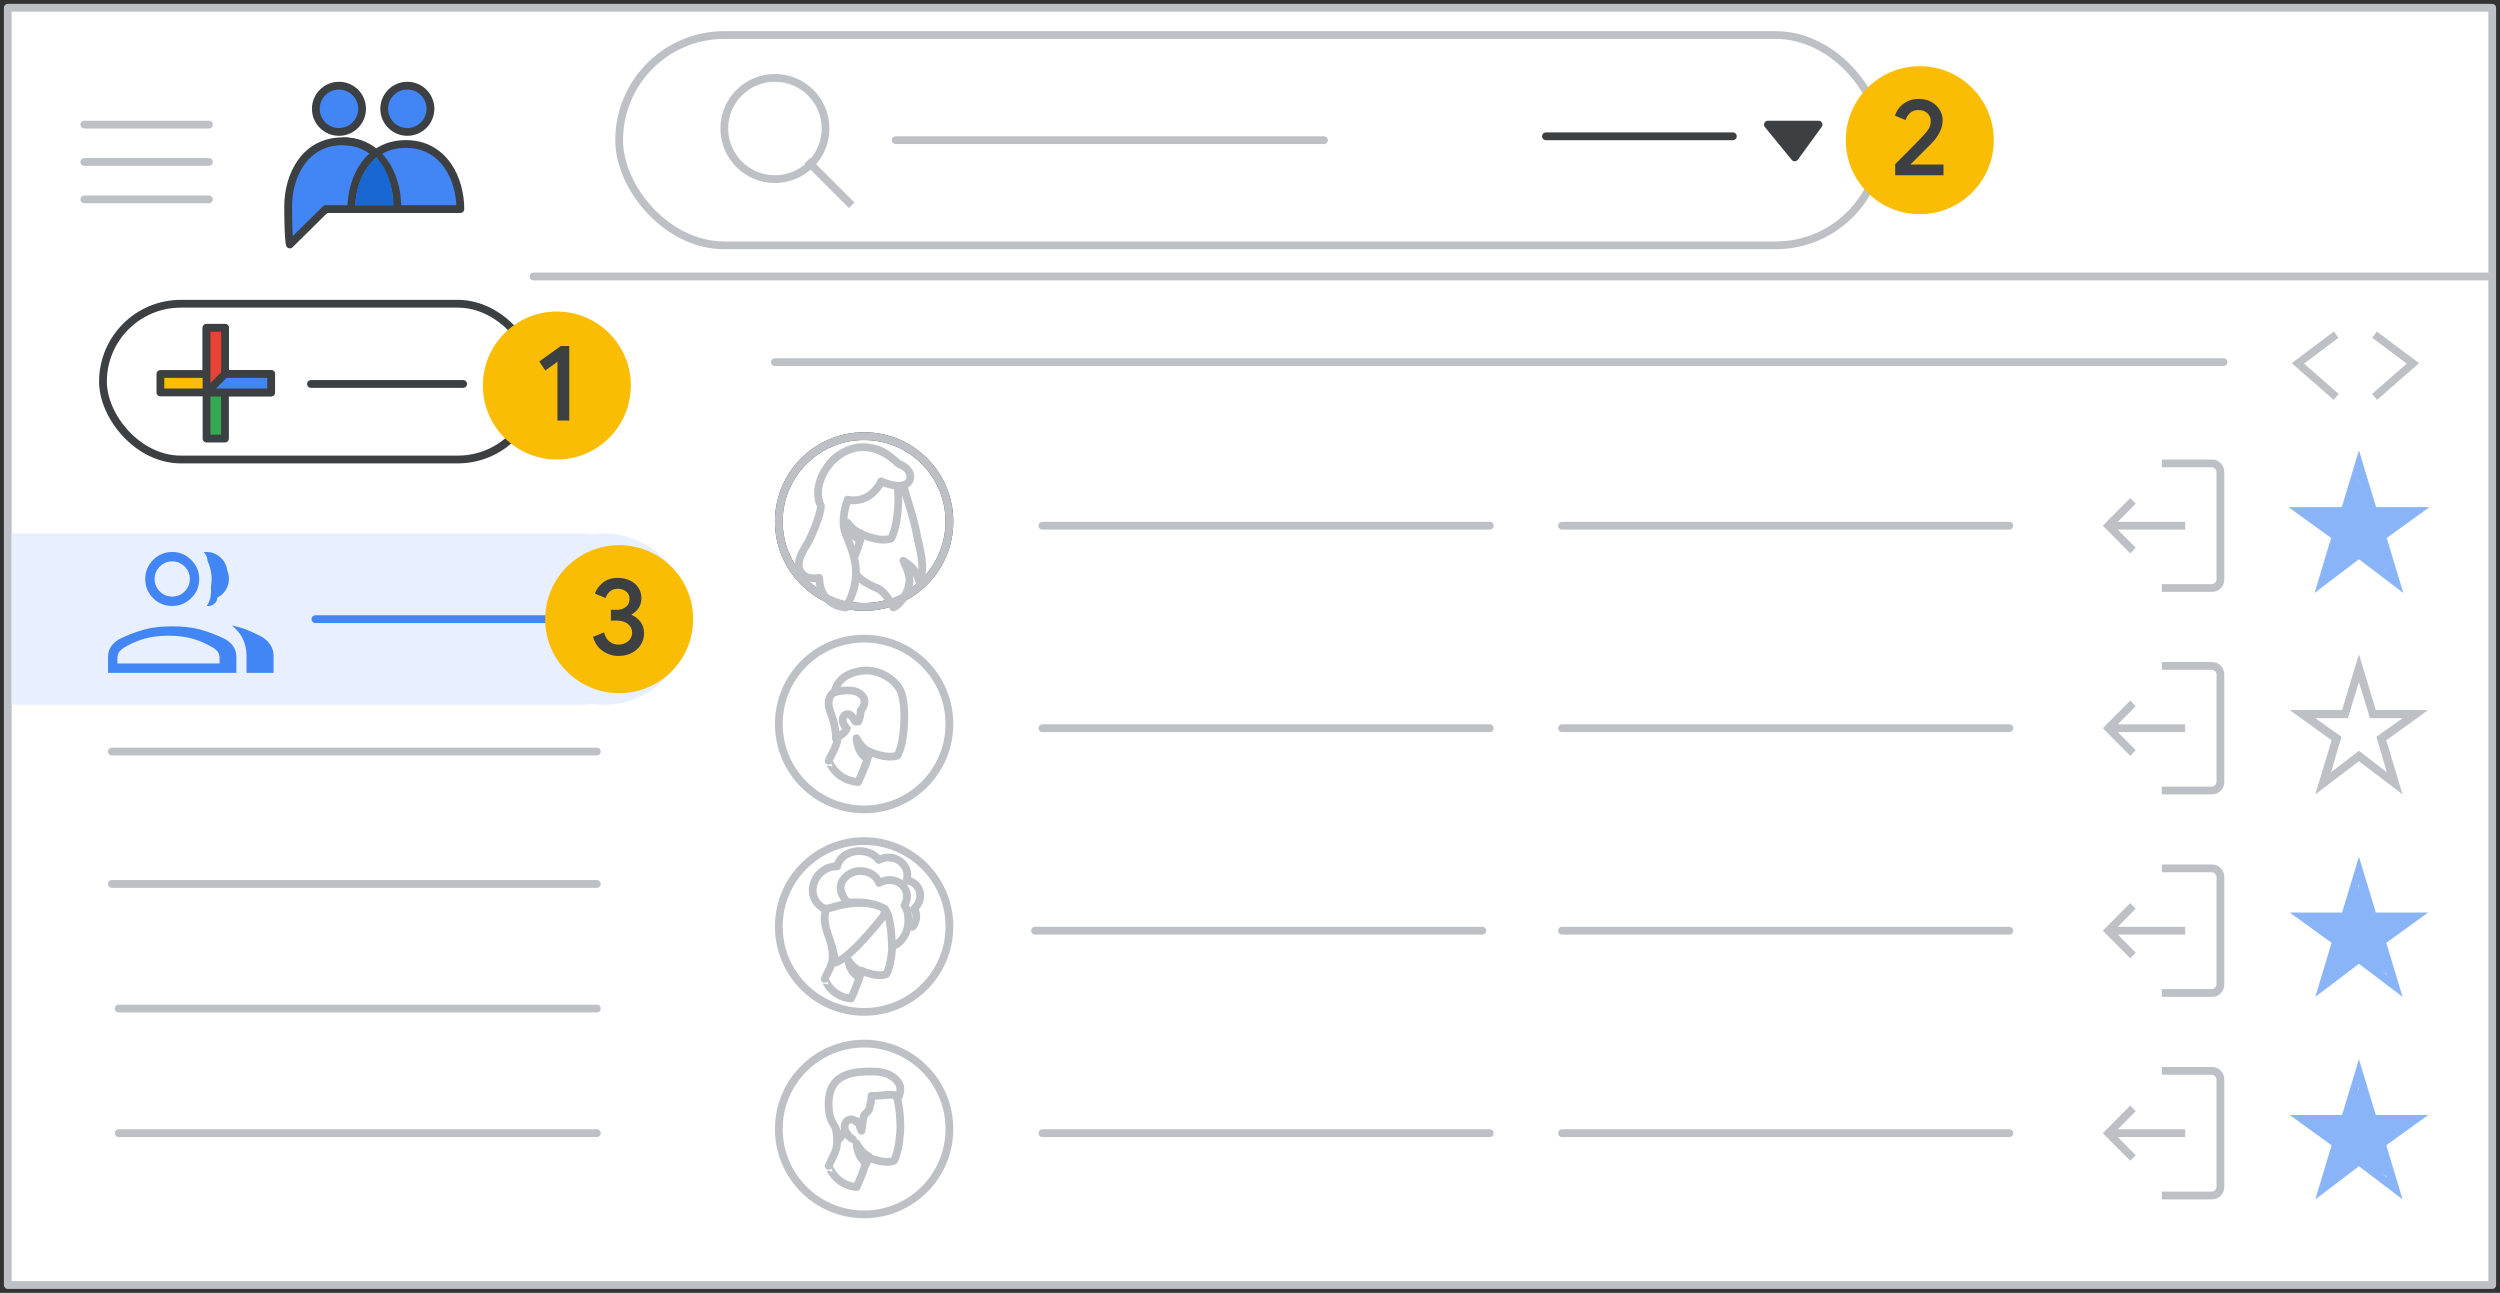 <svg width="321" height="166" viewBox="0 0 321 166" fill="none" xmlns="http://www.w3.org/2000/svg">
<rect x="0" y="0" width="321" height="166" fill="#333333" stroke="none"/>
<g id="groups-access-create" clip-path="url(#clip0_2_63517)">
<rect id="background" x="1" y="1" width="319" height="164" fill="white" stroke="#BDC1C6" stroke-linejoin="round"/>
<g id="Menu">
<path id="Line" d="M10.825 16H26.825" stroke="#BDC1C6" stroke-linecap="round" stroke-linejoin="round"/>
<path id="Line_2" d="M10.825 20.8H26.825" stroke="#BDC1C6" stroke-linecap="round" stroke-linejoin="round"/>
<path id="Line_3" d="M10.825 25.6H26.825" stroke="#BDC1C6" stroke-linecap="round" stroke-linejoin="round"/>
</g>
<path id="Line Copy 3" d="M68.5 35.5H319.5" stroke="#BDC1C6" stroke-linecap="round"/>
<path id="Line Copy 4" d="M99.5 46.5H285.5" stroke="#BDC1C6" stroke-linecap="round"/>
<rect id="Rectangle" x="1.5" y="68.5" width="74" height="22" fill="#E8EFFE"/>
<circle id="Oval" cx="77.5" cy="79.5" r="11" fill="#E8EFFE"/>
<path id="add title text line" d="M40.5 79.5H76.634" stroke="#4285F4" stroke-linecap="round"/>
<path id="add title text line_2" d="M14.358 96.5H76.634" stroke="#BDC1C6" stroke-linecap="round"/>
<path id="add title text line_3" d="M14.358 113.5H76.634" stroke="#BDC1C6" stroke-linecap="round"/>
<path id="add title text line_4" d="M15.241 129.5H76.639" stroke="#BDC1C6" stroke-linecap="round"/>
<path id="add title text line copy" d="M15.241 145.5H76.639" stroke="#BDC1C6" stroke-linecap="round"/>
<g id="Groups icon - illustrated">
<path id="Oval_2" fill-rule="evenodd" clip-rule="evenodd" d="M37.215 31.392L41.815 26.845C46.274 26.845 49.34 26.845 51.015 26.845C51.015 22.977 48.907 18.138 44.005 18.138C39.102 18.138 37 22.578 37 26.493C37 29.103 37.072 30.736 37.215 31.392Z" fill="#4285F4" stroke="#3C4043" stroke-linejoin="round"/>
<path id="Oval_3" fill-rule="evenodd" clip-rule="evenodd" d="M59.111 26.846C59.111 22.977 57.009 18.49 52.106 18.49C47.204 18.49 45.102 22.977 45.102 26.846C46.837 26.846 56.6 26.846 59.111 26.846Z" fill="#4285F4" stroke="#3C4043" stroke-linejoin="round"/>
<path id="Oval_4" d="M51.01 26.493C51.01 22.625 48.907 18.138 44.005 18.138" stroke="#3C4043" stroke-linejoin="round"/>
<path id="Oval_5" d="M52.3 16.939C53.94 16.939 55.27 15.609 55.27 13.969C55.27 12.329 53.94 11 52.3 11C50.66 11 49.331 12.329 49.331 13.969C49.331 15.609 50.66 16.939 52.3 16.939Z" fill="#4285F4" stroke="#3C4043"/>
<path id="Oval_6" d="M43.523 16.939C45.163 16.939 46.493 15.609 46.493 13.969C46.493 12.329 45.163 11 43.523 11C41.883 11 40.554 12.329 40.554 13.969C40.554 15.609 41.883 16.939 43.523 16.939Z" fill="#4285F4" stroke="#3C4043"/>
<path id="Path-24" fill-rule="evenodd" clip-rule="evenodd" d="M48.302 20.914C46.677 22.668 46.304 24.493 46.152 25.858C46.383 25.858 47.659 25.858 49.98 25.858C49.866 23.877 49.306 22.229 48.302 20.914Z" fill="#1967D2" stroke="#1967D2"/>
</g>
<g id="Group 3">
<path id="Star" fill-rule="evenodd" clip-rule="evenodd" d="M303 149.25L299.179 151.259L299.909 147.004L296.818 143.991L301.09 143.371L303 139.5L304.91 143.371L309.182 143.991L306.091 147.004L306.821 151.259L303 149.25Z" fill="#8AB4F8"/>
<path id="Shape Copy 3" fill-rule="evenodd" clip-rule="evenodd" d="M299.378 147.054L297.286 154L302.888 149.743L308.49 154L306.398 147.054L311.776 143.17H305.054L302.888 136L300.722 143.17H294L299.378 147.054ZM302.888 148.398L299.303 151.162L300.647 146.606L297.286 144.216H301.469L302.888 139.585L304.307 144.216H308.49L305.129 146.606L306.473 151.162L302.888 148.398Z" fill="#8AB4F8"/>
</g>
<g id="Group 4">
<path id="Star Copy" fill-rule="evenodd" clip-rule="evenodd" d="M303 123.25L299.179 125.259L299.909 121.004L296.818 117.991L301.09 117.371L303 113.5L304.91 117.371L309.182 117.991L306.091 121.004L306.821 125.259L303 123.25Z" fill="#8AB4F8"/>
<path id="Shape Copy 2" fill-rule="evenodd" clip-rule="evenodd" d="M299.378 121.054L297.286 128L302.888 123.743L308.49 128L306.398 121.054L311.776 117.17H305.054L302.888 110L300.722 117.17H294L299.378 121.054ZM302.888 122.398L299.303 125.162L300.647 120.606L297.286 118.216H301.469L302.888 113.585L304.307 118.216H308.49L305.129 120.606L306.473 125.162L302.888 122.398Z" fill="#8AB4F8"/>
</g>
<path id="Shape" fill-rule="evenodd" clip-rule="evenodd" d="M299.378 95.054L297.286 102L302.888 97.743L308.49 102L306.398 95.054L311.776 91.17H305.054L302.888 84L300.722 91.17H294L299.378 95.054ZM302.888 96.398L299.303 99.162L300.647 94.606L297.286 92.216H301.469L302.888 87.585L304.307 92.216H308.49L305.129 94.606L306.473 99.162L302.888 96.398Z" fill="#BDC1C6"/>
<rect id="Rectangle_2" x="13.222" y="39" width="55.556" height="20" rx="10" fill="white" stroke="#3C4043"/>
<path id="Line Copy 6" d="M39.93 49.3H59.469" stroke="#3C4043" stroke-linecap="round"/>
<g id="Plus">
<g id="Group">
<g id="Rectangle 2">
<rect id="Rectangle_3" x="26.519" y="42.093" width="2.37" height="14.222" fill="#34A853" stroke="#3C4043" stroke-linejoin="round"/>
</g>
<rect id="Rectangle_4" x="34.815" y="48.019" width="2.37" height="14.222" transform="rotate(90 34.815 48.019)" fill="#FBBC04" stroke="#3C4043" stroke-linejoin="round"/>
<path id="Rectangle_5" fill-rule="evenodd" clip-rule="evenodd" d="M26.519 42.093H28.889V49.204L26.519 50.389V42.093Z" fill="#EA4335" stroke="#3C4043" stroke-linejoin="round"/>
<path id="Rectangle_6" fill-rule="evenodd" clip-rule="evenodd" d="M34.815 48.019V50.389H26.518L28.889 48.019H34.815Z" fill="#4285F4" stroke="#3C4043" stroke-linejoin="round"/>
</g>
</g>
<g id="logout_BASELINE_P900">
<path id="Shape_2" fill-rule="evenodd" clip-rule="evenodd" d="M285.138 101.538C284.829 101.846 284.45 102 284 102H277.575V101H284C284.15 101 284.287 100.937 284.412 100.812C284.537 100.687 284.6 100.542 284.6 100.375V86.625C284.6 86.458 284.537 86.313 284.412 86.188C284.287 86.063 284.15 86 284 86H277.575V85H284C284.45 85 284.829 85.154 285.138 85.463C285.446 85.771 285.6 86.158 285.6 86.625V100.375C285.6 100.842 285.446 101.229 285.138 101.538ZM274.225 96.325L273.525 97.05L270 93.5L273.525 89.95L274.225 90.675L271.925 93H280.575V94H271.925L274.225 96.325Z" fill="#BDC1C6"/>
</g>
<g id="logout_BASELINE_P900 Copy">
<path id="Shape_3" fill-rule="evenodd" clip-rule="evenodd" d="M285.138 127.538C284.829 127.846 284.45 128 284 128H277.575V127H284C284.15 127 284.287 126.937 284.412 126.812C284.537 126.687 284.6 126.542 284.6 126.375V112.625C284.6 112.458 284.537 112.313 284.412 112.188C284.287 112.063 284.15 112 284 112H277.575V111H284C284.45 111 284.829 111.154 285.138 111.463C285.446 111.771 285.6 112.158 285.6 112.625V126.375C285.6 126.842 285.446 127.229 285.138 127.538ZM274.225 122.325L273.525 123.05L270 119.5L273.525 115.95L274.225 116.675L271.925 119H280.575V120H271.925L274.225 122.325Z" fill="#BDC1C6"/>
</g>
<g id="Group 4 Copy">
<path id="Star Copy_2" fill-rule="evenodd" clip-rule="evenodd" d="M303 71.25L299.179 73.259L299.909 69.004L296.818 65.991L301.09 65.371L303 61.5L304.91 65.371L309.182 65.991L306.091 69.004L306.821 73.259L303 71.25Z" fill="#8AB4F8"/>
<g id="Shape Copy 2_2">
<path fill-rule="evenodd" clip-rule="evenodd" d="M299.378 69.054L297.286 76L302.888 71.743L308.49 76L306.398 69.054L311.776 65.17H305.054L302.888 58L300.722 65.17H294L299.378 69.054ZM302.888 70.398L299.303 73.162L300.647 68.606L297.286 66.216H301.469L302.888 61.585L304.307 66.216H308.49L305.129 68.606L306.473 73.162L302.888 70.398Z" fill="#8AB4F8"/>
<path d="M297.286 76L297.238 75.986L297.194 76.133L297.317 76.04L297.286 76ZM299.378 69.054L299.425 69.068L299.436 69.034L299.407 69.013L299.378 69.054ZM302.888 71.743L302.918 71.703L302.888 71.68L302.858 71.703L302.888 71.743ZM308.49 76L308.459 76.04L308.582 76.133L308.538 75.986L308.49 76ZM306.398 69.054L306.369 69.013L306.34 69.034L306.35 69.068L306.398 69.054ZM311.776 65.17L311.805 65.211L311.931 65.12H311.776V65.17ZM305.054 65.17L305.006 65.185L305.017 65.22H305.054V65.17ZM302.888 58L302.936 57.986L302.888 57.827L302.84 57.986L302.888 58ZM300.722 65.17V65.22H300.759L300.77 65.185L300.722 65.17ZM294 65.17V65.12H293.845L293.971 65.211L294 65.17ZM299.303 73.162L299.255 73.148L299.211 73.296L299.333 73.201L299.303 73.162ZM302.888 70.398L302.918 70.359L302.888 70.335L302.857 70.359L302.888 70.398ZM300.647 68.606L300.695 68.62L300.705 68.586L300.676 68.565L300.647 68.606ZM297.286 66.216V66.166H297.13L297.257 66.257L297.286 66.216ZM301.469 66.216V66.266H301.506L301.517 66.23L301.469 66.216ZM302.888 61.585L302.936 61.57L302.888 61.414L302.84 61.57L302.888 61.585ZM304.307 66.216L304.259 66.23L304.27 66.266H304.307V66.216ZM308.49 66.216L308.519 66.257L308.646 66.166H308.49V66.216ZM305.129 68.606L305.1 68.565L305.071 68.586L305.081 68.62L305.129 68.606ZM306.473 73.162L306.443 73.201L306.565 73.296L306.521 73.148L306.473 73.162ZM297.334 76.014L299.425 69.068L299.33 69.04L297.238 75.986L297.334 76.014ZM302.858 71.703L297.256 75.96L297.317 76.04L302.918 71.782L302.858 71.703ZM308.52 75.96L302.918 71.703L302.858 71.782L308.459 76.04L308.52 75.96ZM306.35 69.068L308.442 76.014L308.538 75.986L306.446 69.04L306.35 69.068ZM311.747 65.13L306.369 69.013L306.428 69.094L311.805 65.211L311.747 65.13ZM305.054 65.22H311.776V65.12H305.054V65.22ZM302.84 58.014L305.006 65.185L305.102 65.156L302.936 57.986L302.84 58.014ZM300.77 65.185L302.936 58.014L302.84 57.986L300.674 65.156L300.77 65.185ZM294 65.22H300.722V65.12H294V65.22ZM299.407 69.013L294.029 65.13L293.971 65.211L299.348 69.094L299.407 69.013ZM299.333 73.201L302.918 70.438L302.857 70.359L299.272 73.122L299.333 73.201ZM300.599 68.592L299.255 73.148L299.351 73.176L300.695 68.62L300.599 68.592ZM297.257 66.257L300.618 68.647L300.676 68.565L297.315 66.175L297.257 66.257ZM301.469 66.166H297.286V66.266H301.469V66.166ZM302.84 61.57L301.421 66.201L301.517 66.23L302.936 61.6L302.84 61.57ZM304.355 66.201L302.936 61.57L302.84 61.6L304.259 66.23L304.355 66.201ZM308.49 66.166H304.307V66.266H308.49V66.166ZM305.158 68.647L308.519 66.257L308.461 66.175L305.1 68.565L305.158 68.647ZM306.521 73.148L305.177 68.592L305.081 68.62L306.425 73.176L306.521 73.148ZM302.857 70.438L306.443 73.201L306.504 73.122L302.918 70.359L302.857 70.438Z" fill="#8AB4F8"/>
</g>
</g>
<g id="logout_BASELINE_P900 Copy 3">
<path id="Shape_4" fill-rule="evenodd" clip-rule="evenodd" d="M285.138 75.538C284.829 75.846 284.45 76 284 76H277.575V75H284C284.15 75 284.287 74.937 284.412 74.812C284.537 74.687 284.6 74.542 284.6 74.375V60.625C284.6 60.458 284.537 60.313 284.412 60.188C284.287 60.063 284.15 60 284 60H277.575V59H284C284.45 59 284.829 59.154 285.138 59.463C285.446 59.771 285.6 60.158 285.6 60.625V74.375C285.6 74.842 285.446 75.229 285.138 75.538ZM274.225 70.325L273.525 71.05L270 67.5L273.525 63.95L274.225 64.675L271.925 67H280.575V68H271.925L274.225 70.325Z" fill="#BDC1C6"/>
</g>
<g id="logout_BASELINE_P900 Copy 2">
<path id="Shape_5" fill-rule="evenodd" clip-rule="evenodd" d="M285.138 153.538C284.829 153.846 284.45 154 284 154H277.575V153H284C284.15 153 284.287 152.937 284.412 152.812C284.537 152.687 284.6 152.542 284.6 152.375V138.625C284.6 138.458 284.537 138.313 284.412 138.188C284.287 138.063 284.15 138 284 138H277.575V137H284C284.45 137 284.829 137.154 285.138 137.463C285.446 137.771 285.6 138.158 285.6 138.625V152.375C285.6 152.842 285.446 153.229 285.138 153.538ZM274.225 148.325L273.525 149.05L270 145.5L273.525 141.95L274.225 142.675L271.925 145H280.575V146H271.925L274.225 148.325Z" fill="#BDC1C6"/>
</g>
<path id="Line 4 Copy 5" d="M133.848 93.5H191.285" stroke="#BDC1C6" stroke-linecap="round"/>
<path id="Line 4 Copy 6" d="M132.901 119.5H190.338" stroke="#BDC1C6" stroke-linecap="round"/>
<path id="Line 4 Copy 9" d="M133.848 67.5H191.285" stroke="#BDC1C6" stroke-linecap="round"/>
<path id="Line 4 Copy 8" d="M200.563 93.5H258" stroke="#BDC1C6" stroke-linecap="round"/>
<path id="Line 4 Copy 7" d="M200.563 119.5H258" stroke="#BDC1C6" stroke-linecap="round"/>
<path id="Line 4 Copy 12" d="M200.563 67.5H258" stroke="#BDC1C6" stroke-linecap="round"/>
<g id="People/profile14 greyscale">
<ellipse id="Oval_7" cx="110.952" cy="66.964" rx="10.952" ry="10.964" fill="white" stroke="#3C4043"/>
<path id="Path" d="M116.13 60.605C116.13 60.605 115.862 61.739 116.089 62.706C116.295 63.567 117.327 66.424 117.76 68.84C118.09 70.689 118.854 72.475 118.09 74.807C118.09 74.807 117.74 73.357 116.894 72.685L115.986 71.992C116.213 72.622 117.017 73.819 116.708 75.164C116.46 76.256 115.614 77.622 114.707 78C114.707 78 113.84 76.046 112.623 75.521C111.405 74.996 109.383 74.134 109.218 71.823C109.053 69.513 111.178 60.647 111.178 60.647H116.13V60.605Z" fill="white" stroke="#BDC1C6" stroke-linecap="round" stroke-linejoin="round"/>
<path id="Path_2" d="M109.109 72.884C109.109 72.884 110.153 70.694 110.665 68.587C110.665 68.587 112.856 69.672 114.412 69.15C114.412 69.15 115.088 68.191 115.313 65.167C115.436 63.644 115.231 61.329 114.822 59.911C114.371 58.305 112.836 57.221 110.317 57.617C106.898 58.138 105.321 60.057 105.956 63.373C106.693 67.315 106.304 67.315 105.116 69.86C105.137 69.86 105.956 72.613 109.109 72.884Z" fill="white" stroke="#BDC1C6" stroke-linecap="round" stroke-linejoin="round"/>
<path id="Path_3" d="M110.232 69.184C110.232 69.184 109.029 68.759 108.851 67.138C108.851 67.138 109.443 68.104 110.488 68.464C110.488 68.464 110.429 68.644 110.39 68.791C110.311 68.971 110.232 69.184 110.232 69.184Z" fill="#BDC1C6" stroke="#BDC1C6" stroke-linecap="round" stroke-linejoin="round"/>
<path id="Path_4" d="M103.647 69.841C103.258 70.474 102.194 72.003 102.685 73.166C103.299 74.635 105.181 74.186 105.181 74.186C105.243 75.185 105.365 76.307 106.654 77.306C107.452 77.939 108.618 78 108.618 78C108.618 78 110.112 75.634 109.887 72.982C109.662 70.331 108.414 68.842 108.311 67.373C108.209 65.782 108.843 64.15 108.843 64.15C108.843 64.15 110.521 64.64 111.994 63.334C112.853 62.58 113.14 61.805 113.14 61.805C113.14 61.805 114.326 62.376 115.411 62.376C116.495 62.376 116.884 61.805 116.884 61.193C116.884 60.459 116.168 59.785 115.411 59.581C109.421 53.727 103.482 61.193 105.406 64.966C105.365 66.251 104.035 69.209 103.647 69.841Z" fill="white" stroke="#BDC1C6" stroke-linecap="round" stroke-linejoin="round"/>
<ellipse id="Oval_8" cx="110.952" cy="66.964" rx="10.952" ry="10.964" stroke="#BDC1C6"/>
<mask id="mask0_2_63517" style="mask-type:luminance" maskUnits="userSpaceOnUse" x="99" y="55" width="24" height="24">
<ellipse id="Oval_9" cx="110.952" cy="66.964" rx="10.952" ry="10.964" fill="white" stroke="white"/>
</mask>
<g mask="url(#mask0_2_63517)">
</g>
</g>
<g id="People/profile3 greyscale">
<g id="Group 22 Copy 2">
<ellipse id="Oval_10" cx="110.952" cy="92.964" rx="10.952" ry="10.964" fill="white" stroke="#BDC1C6"/>
</g>
<path id="Fill 1" fill-rule="evenodd" clip-rule="evenodd" d="M110.181 100.419C110.181 100.419 111.171 98.43 111.656 96.517C111.656 96.517 113.733 97.502 115.208 97.029C115.208 97.029 115.849 96.158 116.063 93.412C116.179 92.029 116.14 89.719 115.597 88.639C114.995 87.408 112.995 85.799 110.608 86.139C107.366 86.613 106.609 88.772 107.191 91.783C107.89 95.362 107.521 95.362 106.395 97.673C106.415 97.654 107.191 100.153 110.181 100.419Z" fill="white"/>
<path id="Stroke 3" fill-rule="evenodd" clip-rule="evenodd" d="M110.181 100.419C110.181 100.419 111.171 98.43 111.656 96.517C111.656 96.517 113.733 97.502 115.208 97.029C115.208 97.029 115.849 96.158 116.063 93.412C116.179 92.029 116.14 89.719 115.597 88.639C114.995 87.408 112.995 85.799 110.608 86.139C107.366 86.613 106.609 88.772 107.191 91.783C107.89 95.362 107.521 95.362 106.395 97.673C106.415 97.654 107.191 100.153 110.181 100.419Z" stroke="#BDC1C6" stroke-linecap="round" stroke-linejoin="round"/>
<path id="Fill 5" fill-rule="evenodd" clip-rule="evenodd" d="M107.318 94.791C107.318 94.791 108.552 94.161 108.726 93.53C108.534 93.332 108.187 92.864 108.187 92.468C108.187 91.91 108.587 91.712 108.76 91.694C109.143 91.658 109.386 91.982 109.386 91.982L109.82 92.648H110.203C110.376 92.27 110.515 91.712 110.515 91.208C110.932 90.884 111.123 90.056 110.915 89.642C110.567 88.939 109.786 88.651 108.951 88.651C108.656 88.651 107.787 88.633 107.057 88.957C106.484 89.21 106.31 90.074 106.432 90.758C106.519 91.244 106.988 92.27 107.162 93.224C107.422 94.557 107.318 94.791 107.318 94.791Z" fill="white"/>
<path id="Stroke 7" fill-rule="evenodd" clip-rule="evenodd" d="M107.318 94.791C107.318 94.791 108.552 94.16 108.726 93.53C108.534 93.332 108.187 92.864 108.187 92.468C108.187 91.91 108.587 91.712 108.76 91.694C109.143 91.658 109.386 91.982 109.386 91.982L109.82 92.648H110.203C110.376 92.27 110.515 91.712 110.515 91.208C110.932 90.884 111.123 90.056 110.915 89.642C110.567 88.939 109.786 88.651 108.951 88.651C108.656 88.651 107.787 88.633 107.057 88.957C106.484 89.21 106.31 90.074 106.432 90.758C106.519 91.244 106.988 92.27 107.162 93.224C107.422 94.557 107.318 94.791 107.318 94.791Z" stroke="#BDC1C6" stroke-linecap="round" stroke-linejoin="round"/>
<path id="Fill 9" fill-rule="evenodd" clip-rule="evenodd" d="M111.271 97.349C111.271 97.349 110.143 96.817 109.977 94.791C109.977 94.791 110.532 95.998 111.512 96.448C111.512 96.448 111.456 96.674 111.419 96.858C111.345 97.062 111.271 97.349 111.271 97.349Z" fill="#BDC1C6"/>
<path id="Stroke 11" fill-rule="evenodd" clip-rule="evenodd" d="M111.271 97.349C111.271 97.349 110.143 96.817 109.977 94.791C109.977 94.791 110.532 95.998 111.512 96.448C111.512 96.448 111.456 96.674 111.419 96.858C111.345 97.062 111.271 97.349 111.271 97.349Z" stroke="#BDC1C6" stroke-linecap="round" stroke-linejoin="round"/>
</g>
<g id="People/profile2 greyscale">
<ellipse id="Oval_11" cx="110.952" cy="118.964" rx="10.952" ry="10.964" fill="white" stroke="#BDC1C6"/>
<g id="Group 27">
<path id="Fill 1_2" fill-rule="evenodd" clip-rule="evenodd" d="M117.184 119C117.184 119 118.099 117.881 117.374 116.679C118.91 115.226 117.995 113.188 116.408 113.055C117.029 111.001 114.734 109.397 112.837 110.416C111.456 108.579 107.988 109.047 107.488 111.251C104.658 111.168 103.037 114.975 105.711 116.612L114.061 117.647C114.061 117.631 116.753 117.898 117.184 119Z" fill="white"/>
<path id="Stroke 3_2" fill-rule="evenodd" clip-rule="evenodd" d="M117.184 119C117.184 119 118.099 117.881 117.374 116.679C118.91 115.226 117.995 113.188 116.408 113.055C117.029 111.001 114.734 109.397 112.837 110.416C111.456 108.579 107.988 109.047 107.488 111.251C104.658 111.168 103.037 114.975 105.711 116.612L114.061 117.647C114.061 117.631 116.753 117.898 117.184 119Z" stroke="#BDC1C6" stroke-linecap="round" stroke-linejoin="round"/>
<path id="Stroke 7_2" fill-rule="evenodd" clip-rule="evenodd" d="M109.278 128.209C109.278 128.209 110.165 126.384 110.601 124.629C110.601 124.629 112.463 125.533 113.785 125.098C113.785 125.098 114.36 124.299 114.551 121.779C114.656 120.51 114.482 118.581 114.134 117.399C113.751 116.06 112.445 115.157 110.304 115.487C107.398 115.921 106.058 117.52 106.597 120.284C107.224 123.569 106.893 123.569 105.884 125.689C105.901 125.672 106.615 127.966 109.278 128.209Z" stroke="#BDC1C6" stroke-linecap="round" stroke-linejoin="round"/>
<path id="Stroke 9" d="M108.953 120.825C108.953 120.825 108.732 120.487 108.421 120.541C108.11 120.594 107.903 120.967 107.933 121.375C107.948 121.783 108.273 122.351 108.643 122.581" stroke="#BDC1C6" stroke-linecap="round" stroke-linejoin="round"/>
<path id="Fill 11" fill-rule="evenodd" clip-rule="evenodd" d="M110.248 125.395C110.248 125.395 109.12 124.97 108.954 123.349C108.954 123.349 109.508 124.315 110.488 124.675C110.488 124.675 110.433 124.855 110.396 125.002C110.322 125.183 110.248 125.395 110.248 125.395Z" fill="#BDC1C6"/>
<path id="Stroke 13" fill-rule="evenodd" clip-rule="evenodd" d="M110.248 125.395C110.248 125.395 109.12 124.97 108.954 123.349C108.954 123.349 109.508 124.315 110.488 124.675C110.488 124.675 110.433 124.855 110.396 125.002C110.322 125.183 110.248 125.395 110.248 125.395Z" stroke="#BDC1C6" stroke-linecap="round" stroke-linejoin="round"/>
<path id="Fill 15" fill-rule="evenodd" clip-rule="evenodd" d="M107.258 123.605C107.258 123.605 107.137 122.236 106.305 119.961C105.472 117.686 106.131 116.744 106.131 116.744C106.131 116.744 110.846 114.878 114.07 116.797C114.07 116.797 109.563 122.823 107.258 123.605Z" fill="white"/>
<path id="Stroke 17" fill-rule="evenodd" clip-rule="evenodd" d="M114.07 116.797C114.07 116.797 109.563 122.823 107.258 123.605C107.258 123.605 107.137 122.236 106.305 119.961C105.472 117.686 106.131 116.744 106.131 116.744C106.131 116.744 110.846 114.878 114.07 116.797Z" stroke="#BDC1C6" stroke-linecap="round" stroke-linejoin="round"/>
<path id="Fill 19" fill-rule="evenodd" clip-rule="evenodd" d="M113.558 117.205L114.581 117.465C114.581 117.465 114.466 116.893 114.152 116.442L113.558 117.205Z" fill="white"/>
<path id="Stroke 21" fill-rule="evenodd" clip-rule="evenodd" d="M113.558 117.205L114.581 117.465C114.581 117.465 114.466 116.893 114.152 116.442L113.558 117.205Z" stroke="#BDC1C6" stroke-linecap="round" stroke-linejoin="round"/>
<path id="Fill 23" fill-rule="evenodd" clip-rule="evenodd" d="M108.849 115.908C108.849 115.908 107.095 114.193 108.433 112.742C109.898 111.15 112.358 111.849 112.882 113.371C114.944 112.164 117.331 114.036 116.138 116.258C116.879 117.237 117.078 120.509 114.546 121.558C114.546 121.558 114.471 120.313 114.474 120.368C114.42 119.144 114.203 118.182 114.094 117.71C114.022 117.447 113.859 117.115 113.624 116.695C113.624 116.695 112.81 116.17 111.273 115.943C110.17 115.785 108.849 115.908 108.849 115.908Z" fill="white"/>
<path id="Stroke 25" fill-rule="evenodd" clip-rule="evenodd" d="M108.849 115.908C108.849 115.908 107.095 114.193 108.433 112.742C109.898 111.15 112.358 111.849 112.882 113.371C114.944 112.164 117.331 114.036 116.138 116.258C116.879 117.237 117.078 120.509 114.546 121.558C114.546 121.558 114.471 120.313 114.474 120.368C114.42 119.144 114.203 118.182 114.094 117.71C114.022 117.447 113.859 117.115 113.624 116.695C113.624 116.695 112.81 116.17 111.273 115.943C110.17 115.785 108.849 115.908 108.849 115.908Z" stroke="#BDC1C6" stroke-linecap="round" stroke-linejoin="round"/>
</g>
</g>
<g id="People/profile7 greyscale">
<g id="Group 22">
<ellipse id="Oval_12" cx="110.952" cy="144.964" rx="10.952" ry="10.964" fill="white" stroke="#BDC1C6"/>
</g>
<path id="Fill 1_3" fill-rule="evenodd" clip-rule="evenodd" d="M109.989 152.419C109.989 152.419 110.929 150.448 111.389 148.552C111.389 148.552 113.361 149.528 114.762 149.059C114.762 149.059 115.37 148.195 115.573 145.473C115.683 144.103 115.499 142.02 115.13 140.743C114.725 139.298 113.343 138.322 111.076 138.678C107.999 139.148 106.58 140.875 107.151 143.859C107.814 147.407 107.464 147.407 106.395 149.697C106.414 149.678 107.169 152.156 109.989 152.419Z" fill="white"/>
<path id="Stroke 3_3" fill-rule="evenodd" clip-rule="evenodd" d="M109.989 152.419C109.989 152.419 110.929 150.448 111.389 148.552C111.389 148.552 113.361 149.528 114.762 149.059C114.762 149.059 115.37 148.195 115.573 145.473C115.683 144.103 115.499 142.02 115.13 140.743C114.725 139.298 113.343 138.322 111.076 138.678C107.999 139.148 106.58 140.875 107.151 143.859C107.814 147.407 107.464 147.407 106.395 149.697C106.414 149.678 107.169 152.156 109.989 152.419Z" stroke="#BDC1C6" stroke-linecap="round" stroke-linejoin="round"/>
<path id="Fill 5_2" fill-rule="evenodd" clip-rule="evenodd" d="M111.271 149.349C111.271 149.349 110.143 148.817 109.977 146.791C109.977 146.791 110.532 147.998 111.512 148.448C111.512 148.448 111.456 148.674 111.419 148.858C111.345 149.062 111.271 149.349 111.271 149.349Z" fill="#BDC1C6"/>
<path id="Stroke 7_3" fill-rule="evenodd" clip-rule="evenodd" d="M111.271 149.349C111.271 149.349 110.143 148.817 109.977 146.791C109.977 146.791 110.532 147.998 111.512 148.448C111.512 148.448 111.456 148.674 111.419 148.858C111.345 149.062 111.271 149.349 111.271 149.349Z" stroke="#BDC1C6" stroke-linecap="round" stroke-linejoin="round"/>
<path id="Fill 9_2" fill-rule="evenodd" clip-rule="evenodd" d="M107.712 146.279C107.712 146.279 108.636 145.246 108.821 144.739C108.969 144.382 109.56 144.081 109.875 143.969C109.986 143.931 110.097 143.969 110.133 144.081C110.281 144.382 110.54 144.964 110.614 145.189C110.614 145.189 110.836 143.461 110.928 143.236C111.021 143.011 111.501 142.898 111.686 142.109C111.871 141.32 111.908 140.7 111.908 140.7C111.908 140.7 112.241 140.737 113.072 140.662C113.886 140.568 115.087 140.455 115.383 140.831C115.383 140.831 115.605 140.437 115.605 139.779C115.605 139.047 114.677 137.581 112.071 137.581C109.465 137.581 105.975 137.769 106.437 142.56C106.618 144.438 107.398 144.25 107.712 146.279Z" fill="white"/>
<path id="Stroke 11_2" fill-rule="evenodd" clip-rule="evenodd" d="M107.712 146.279C107.712 146.279 108.636 145.246 108.821 144.739C108.969 144.382 109.56 144.081 109.875 143.969C109.986 143.931 110.097 143.969 110.133 144.081C110.281 144.382 110.54 144.964 110.614 145.189C110.614 145.189 110.836 143.461 110.928 143.236C111.021 143.011 111.501 142.898 111.686 142.109C111.871 141.32 111.908 140.7 111.908 140.7C111.908 140.7 112.241 140.737 113.072 140.662C113.886 140.568 115.087 140.455 115.383 140.831C115.383 140.831 115.605 140.437 115.605 139.779C115.605 139.047 114.677 137.581 112.071 137.581C109.465 137.581 105.975 137.769 106.437 142.56C106.618 144.438 107.398 144.25 107.712 146.279Z" stroke="#BDC1C6" stroke-linecap="round" stroke-linejoin="round"/>
<path id="Fill 13" fill-rule="evenodd" clip-rule="evenodd" d="M109.977 144.083C109.977 144.083 109.644 143.662 109.178 143.728C108.712 143.795 108.402 144.26 108.446 144.771C108.468 145.281 108.956 145.991 109.511 146.279" fill="white"/>
<path id="Stroke 15" d="M109.977 144.083C109.977 144.083 109.644 143.662 109.178 143.728C108.712 143.795 108.402 144.26 108.446 144.771C108.468 145.281 108.956 145.991 109.511 146.279" stroke="#BDC1C6" stroke-linecap="round" stroke-linejoin="round"/>
</g>
<path id="Line 4 Copy 14" d="M133.848 145.5H191.285" stroke="#BDC1C6" stroke-linecap="round"/>
<path id="Line 4 Copy 10" d="M200.563 145.5H258" stroke="#BDC1C6" stroke-linecap="round"/>
<g id="group_BASELINE_P900">
<g id="Shape_6">
<path fill-rule="evenodd" clip-rule="evenodd" d="M27.168 76.587C27.103 76.999 26.97 77.364 26.767 77.682C27.043 77.682 27.282 77.584 27.484 77.388C27.686 77.191 27.787 76.943 27.787 76.643C28.412 76.362 28.849 75.895 29.097 75.24C29.345 74.585 29.331 73.93 29.055 73.275C28.982 72.638 28.697 72.096 28.201 71.647C27.704 71.198 27.107 70.982 26.409 71.001C26.519 71.151 26.607 71.31 26.672 71.478C26.735 71.647 26.767 71.815 26.767 71.984C27.006 72.508 27.167 73.05 27.249 73.612C27.332 74.173 27.319 74.734 27.208 75.296C27.245 75.745 27.232 76.175 27.168 76.587ZM22.114 77.682C21.186 77.682 20.397 77.357 19.747 76.707C19.098 76.058 18.773 75.269 18.773 74.341C18.773 73.431 19.098 72.647 19.747 71.988C20.397 71.329 21.186 71 22.114 71C23.023 71 23.808 71.329 24.467 71.988C25.125 72.647 25.454 73.431 25.454 74.341C25.454 75.269 25.125 76.058 24.467 76.707C23.808 77.357 23.023 77.682 22.114 77.682ZM14 84.383V86.273H30.227V84.383C30.227 83.848 30.087 83.39 29.808 83.008C29.527 82.626 29.155 82.321 28.692 82.092C27.687 81.615 26.687 81.238 25.693 80.961C24.698 80.684 23.505 80.546 22.114 80.546C20.723 80.546 19.53 80.684 18.535 80.961C17.54 81.238 16.54 81.615 15.536 82.092C15.072 82.321 14.7 82.626 14.421 83.008C14.14 83.39 14 83.848 14 84.383ZM31.78 84.19V86.273H35V84.19C35 83.7 34.861 83.246 34.584 82.827C34.305 82.408 33.917 82.067 33.419 81.801C32.901 81.536 32.379 81.291 31.852 81.066C31.325 80.841 30.783 80.668 30.227 80.546C30.726 80.995 31.109 81.536 31.377 82.169C31.646 82.802 31.78 83.475 31.78 84.19ZM14.954 85.318H28.318V84.491C28.318 84.194 28.253 83.934 28.123 83.712C27.993 83.489 27.761 83.271 27.427 83.059C26.592 82.55 25.715 82.163 24.797 81.898C23.878 81.633 22.824 81.5 21.636 81.5C20.448 81.5 19.395 81.633 18.477 81.898C17.558 82.163 16.681 82.55 15.845 83.059C15.511 83.271 15.279 83.489 15.149 83.712C15.02 83.934 14.954 84.194 14.954 84.491V85.318ZM23.8 76.026C23.332 76.493 22.77 76.727 22.114 76.727C21.457 76.727 20.896 76.493 20.429 76.026C19.961 75.559 19.727 74.997 19.727 74.341C19.727 73.685 19.961 73.123 20.429 72.656C20.896 72.188 21.457 71.954 22.114 71.954C22.77 71.954 23.332 72.188 23.8 72.656C24.267 73.123 24.5 73.685 24.5 74.341C24.5 74.997 24.267 75.559 23.8 76.026Z" fill="#4285F4"/>
<path d="M26.767 77.682L26.662 77.615L26.54 77.807H26.767V77.682ZM27.168 76.587L27.291 76.606L27.291 76.606L27.168 76.587ZM27.484 77.388L27.571 77.477L27.571 77.477L27.484 77.388ZM27.787 76.643L27.736 76.529L27.662 76.562V76.643H27.787ZM29.097 75.24L29.214 75.284L29.214 75.284L29.097 75.24ZM29.055 73.275L28.931 73.289L28.933 73.307L28.94 73.323L29.055 73.275ZM26.409 71.001L26.406 70.876L26.167 70.883L26.308 71.075L26.409 71.001ZM26.672 71.478L26.788 71.434L26.788 71.433L26.672 71.478ZM26.767 71.984H26.642V72.011L26.654 72.035L26.767 71.984ZM27.249 73.612L27.125 73.63L27.125 73.63L27.249 73.612ZM27.208 75.296L27.086 75.272L27.082 75.289L27.084 75.306L27.208 75.296ZM19.747 76.707L19.835 76.619L19.747 76.707ZM19.747 71.988L19.658 71.9L19.658 71.9L19.747 71.988ZM24.467 71.988L24.555 71.9L24.555 71.899L24.467 71.988ZM24.467 76.707L24.555 76.796L24.555 76.796L24.467 76.707ZM14 86.273H13.875V86.398H14V86.273ZM30.227 86.273V86.398H30.352V86.273H30.227ZM29.808 83.008L29.909 82.934L29.908 82.934L29.808 83.008ZM28.692 82.092L28.747 81.98L28.745 81.979L28.692 82.092ZM25.693 80.961L25.659 81.082L25.659 81.082L25.693 80.961ZM18.535 80.961L18.569 81.082L18.569 81.082L18.535 80.961ZM15.536 82.092L15.482 81.979L15.48 81.98L15.536 82.092ZM14.421 83.008L14.521 83.082L14.522 83.082L14.421 83.008ZM31.78 86.273H31.655V86.398H31.78V86.273ZM35 86.273V86.398H35.125V86.273H35ZM34.584 82.827L34.688 82.757L34.688 82.757L34.584 82.827ZM33.419 81.801L33.477 81.691L33.476 81.69L33.419 81.801ZM31.852 81.066L31.901 80.951L31.901 80.951L31.852 81.066ZM30.227 80.546L30.254 80.423L29.792 80.322L30.144 80.638L30.227 80.546ZM28.318 85.318V85.443H28.443V85.318H28.318ZM14.954 85.318H14.829V85.443H14.954V85.318ZM28.123 83.712L28.015 83.775L28.015 83.775L28.123 83.712ZM27.427 83.059L27.494 82.954L27.492 82.952L27.427 83.059ZM24.797 81.898L24.762 82.019L24.762 82.019L24.797 81.898ZM18.477 81.898L18.512 82.019L18.512 82.018L18.477 81.898ZM15.845 83.059L15.78 82.952L15.778 82.954L15.845 83.059ZM15.149 83.712L15.257 83.775L15.258 83.775L15.149 83.712ZM23.8 76.026L23.888 76.114L23.8 76.026ZM20.429 76.026L20.517 75.937L20.517 75.937L20.429 76.026ZM20.429 72.656L20.517 72.745L20.517 72.744L20.429 72.656ZM23.8 72.656L23.888 72.568V72.568L23.8 72.656ZM26.873 77.749C27.085 77.415 27.224 77.033 27.291 76.606L27.044 76.568C26.982 76.964 26.854 77.313 26.662 77.615L26.873 77.749ZM27.397 77.298C27.218 77.472 27.01 77.557 26.767 77.557V77.807C27.076 77.807 27.346 77.696 27.571 77.477L27.397 77.298ZM27.662 76.643C27.662 76.911 27.573 77.126 27.397 77.298L27.571 77.477C27.799 77.255 27.912 76.974 27.912 76.643H27.662ZM28.98 75.195C28.743 75.82 28.33 76.262 27.736 76.529L27.838 76.757C28.494 76.463 28.954 75.969 29.214 75.284L28.98 75.195ZM28.94 73.323C29.203 73.949 29.216 74.571 28.98 75.195L29.214 75.284C29.473 74.599 29.458 73.91 29.17 73.226L28.94 73.323ZM28.117 71.739C28.591 72.169 28.861 72.684 28.931 73.289L29.179 73.26C29.102 72.593 28.802 72.022 28.285 71.554L28.117 71.739ZM26.412 71.126C27.08 71.108 27.646 71.313 28.117 71.739L28.285 71.554C27.763 71.082 27.135 70.857 26.406 70.876L26.412 71.126ZM26.788 71.433C26.719 71.254 26.626 71.085 26.51 70.927L26.308 71.075C26.412 71.216 26.494 71.365 26.555 71.523L26.788 71.433ZM26.892 71.984C26.892 71.799 26.857 71.615 26.788 71.434L26.555 71.523C26.614 71.678 26.642 71.831 26.642 71.984H26.892ZM27.373 73.594C27.289 73.02 27.125 72.466 26.881 71.932L26.654 72.035C26.888 72.549 27.045 73.08 27.125 73.63L27.373 73.594ZM27.331 75.32C27.444 74.745 27.458 74.169 27.373 73.593L27.125 73.63C27.206 74.177 27.193 74.724 27.086 75.272L27.331 75.32ZM27.291 76.606C27.357 76.184 27.37 75.744 27.333 75.286L27.084 75.306C27.12 75.746 27.106 76.167 27.044 76.568L27.291 76.606ZM19.659 76.796C20.332 77.469 21.153 77.807 22.114 77.807V77.557C21.218 77.557 20.462 77.245 19.835 76.619L19.659 76.796ZM18.648 74.341C18.648 75.302 18.985 76.122 19.659 76.796L19.835 76.619C19.21 75.993 18.898 75.236 18.898 74.341H18.648ZM19.658 71.9C18.986 72.582 18.648 73.398 18.648 74.341H18.898C18.898 73.465 19.209 72.712 19.836 72.076L19.658 71.9ZM22.114 70.875C21.152 70.875 20.331 71.218 19.658 71.9L19.836 72.076C20.462 71.441 21.219 71.125 22.114 71.125V70.875ZM24.555 71.899C23.873 71.218 23.057 70.875 22.114 70.875V71.125C22.989 71.125 23.742 71.441 24.378 72.076L24.555 71.899ZM25.579 74.341C25.579 73.397 25.236 72.582 24.555 71.9L24.378 72.076C25.014 72.713 25.329 73.466 25.329 74.341H25.579ZM24.555 76.796C25.237 76.123 25.579 75.302 25.579 74.341H25.329C25.329 75.236 25.014 75.992 24.379 76.618L24.555 76.796ZM22.114 77.807C23.057 77.807 23.872 77.469 24.555 76.796L24.379 76.618C23.743 77.245 22.99 77.557 22.114 77.557V77.807ZM14.125 86.273V84.383H13.875V86.273H14.125ZM30.227 86.148H14V86.398H30.227V86.148ZM30.102 84.383V86.273H30.352V84.383H30.102ZM29.707 83.082C29.969 83.44 30.102 83.871 30.102 84.383H30.352C30.352 83.825 30.206 83.34 29.909 82.934L29.707 83.082ZM28.636 82.204C29.084 82.425 29.439 82.718 29.707 83.082L29.908 82.934C29.615 82.535 29.227 82.217 28.747 81.98L28.636 82.204ZM25.659 81.082C26.646 81.356 27.639 81.73 28.638 82.205L28.745 81.979C27.735 81.499 26.728 81.119 25.726 80.841L25.659 81.082ZM22.114 80.671C23.497 80.671 24.678 80.808 25.659 81.082L25.726 80.841C24.717 80.56 23.512 80.421 22.114 80.421V80.671ZM18.569 81.082C19.55 80.808 20.73 80.671 22.114 80.671V80.421C20.715 80.421 19.51 80.56 18.502 80.841L18.569 81.082ZM15.589 82.205C16.588 81.73 17.581 81.356 18.569 81.082L18.502 80.841C17.499 81.119 16.493 81.499 15.482 81.979L15.589 82.205ZM14.522 83.082C14.788 82.718 15.144 82.425 15.591 82.204L15.48 81.98C15.001 82.217 14.613 82.535 14.32 82.934L14.522 83.082ZM14.125 84.383C14.125 83.871 14.259 83.44 14.521 83.082L14.32 82.934C14.022 83.34 13.875 83.825 13.875 84.383H14.125ZM31.905 86.273V84.19H31.655V86.273H31.905ZM35 86.148H31.78V86.398H35V86.148ZM34.875 84.19V86.273H35.125V84.19H34.875ZM34.48 82.896C34.744 83.295 34.875 83.725 34.875 84.19H35.125C35.125 83.675 34.979 83.196 34.688 82.757L34.48 82.896ZM33.36 81.912C33.842 82.168 34.214 82.497 34.48 82.896L34.688 82.757C34.397 82.32 33.992 81.965 33.477 81.691L33.36 81.912ZM31.803 81.181C32.327 81.404 32.847 81.648 33.362 81.912L33.476 81.69C32.956 81.423 32.431 81.177 31.901 80.951L31.803 81.181ZM30.2 80.668C30.749 80.788 31.283 80.96 31.803 81.181L31.901 80.951C31.367 80.724 30.818 80.548 30.254 80.423L30.2 80.668ZM31.492 82.12C31.217 81.471 30.823 80.914 30.311 80.453L30.144 80.638C30.628 81.075 31.001 81.601 31.262 82.218L31.492 82.12ZM31.905 84.19C31.905 83.459 31.768 82.769 31.492 82.12L31.262 82.218C31.524 82.834 31.655 83.492 31.655 84.19H31.905ZM28.318 85.193H14.954V85.443H28.318V85.193ZM28.193 84.491V85.318H28.443V84.491H28.193ZM28.015 83.775C28.133 83.975 28.193 84.213 28.193 84.491H28.443C28.443 84.175 28.374 83.893 28.231 83.649L28.015 83.775ZM27.36 83.165C27.686 83.371 27.899 83.576 28.015 83.775L28.231 83.649C28.087 83.402 27.837 83.171 27.494 82.954L27.36 83.165ZM24.762 82.019C25.67 82.28 26.536 82.662 27.362 83.166L27.492 82.952C26.648 82.438 25.761 82.046 24.831 81.778L24.762 82.019ZM21.636 81.625C22.815 81.625 23.857 81.757 24.762 82.019L24.832 81.778C23.899 81.509 22.833 81.375 21.636 81.375V81.625ZM18.512 82.018C19.416 81.757 20.457 81.625 21.636 81.625V81.375C20.439 81.375 19.374 81.509 18.442 81.778L18.512 82.018ZM15.911 83.166C16.736 82.662 17.603 82.28 18.512 82.019L18.442 81.778C17.512 82.046 16.625 82.438 15.78 82.952L15.911 83.166ZM15.258 83.775C15.373 83.576 15.587 83.371 15.912 83.165L15.778 82.954C15.436 83.171 15.185 83.402 15.041 83.649L15.258 83.775ZM15.079 84.491C15.079 84.213 15.14 83.975 15.257 83.775L15.041 83.649C14.899 83.893 14.829 84.175 14.829 84.491H15.079ZM15.079 85.318V84.491H14.829V85.318H15.079ZM22.114 76.852C22.803 76.852 23.397 76.605 23.888 76.114L23.711 75.937C23.267 76.382 22.736 76.602 22.114 76.602V76.852ZM20.34 76.114C20.831 76.605 21.424 76.852 22.114 76.852V76.602C21.491 76.602 20.961 76.382 20.517 75.937L20.34 76.114ZM19.602 74.341C19.602 75.031 19.849 75.624 20.341 76.114L20.517 75.937C20.073 75.493 19.852 74.964 19.852 74.341H19.602ZM20.341 72.568C19.849 73.058 19.602 73.651 19.602 74.341H19.852C19.852 73.718 20.073 73.188 20.517 72.745L20.341 72.568ZM22.114 71.829C21.424 71.829 20.831 72.077 20.34 72.568L20.517 72.744C20.961 72.3 21.491 72.079 22.114 72.079V71.829ZM23.888 72.568C23.397 72.077 22.803 71.829 22.114 71.829V72.079C22.736 72.079 23.267 72.3 23.711 72.745L23.888 72.568ZM24.625 74.341C24.625 73.651 24.378 73.058 23.888 72.568L23.711 72.745C24.155 73.188 24.375 73.718 24.375 74.341H24.625ZM23.888 76.114C24.378 75.624 24.625 75.031 24.625 74.341H24.375C24.375 74.964 24.155 75.494 23.711 75.937L23.888 76.114Z" fill="#4285F4"/>
</g>
</g>
<g id="Icons/arrow-expand-2">
<path id="Path 20" d="M304.891 42.966L309.814 46.659L304.891 50.966" stroke="#BDC1C6"/>
</g>
<g id="Icons/arrow-expand-2 Copy">
<path id="Path 20_2" d="M299.968 42.966L295.045 46.659L299.968 50.966" stroke="#BDC1C6"/>
</g>
<g id="Callout 1 ">
<g id="1">
<circle id="Oval_13" cx="71.5" cy="49.5" r="9.5" fill="#FBBC04"/>
<path id="1_2" d="M73.09 54V44.424H72.012L69.24 46.412L70.01 47.574L71.578 46.454V54H73.09Z" fill="#3C4043"/>
</g>
</g>
<g id="Callout 3">
<g id="3">
<circle id="Oval_14" cx="79.5" cy="79.5" r="9.5" fill="#FBBC04"/>
<path id="3_2" d="M79.418 84.224C80.043 84.224 80.603 84.098 81.098 83.846C81.592 83.594 81.982 83.246 82.267 82.803C82.551 82.36 82.694 81.858 82.694 81.298C82.694 80.738 82.544 80.257 82.246 79.856C81.947 79.455 81.564 79.156 81.098 78.96V78.89C81.452 78.703 81.751 78.433 81.994 78.078C82.236 77.723 82.358 77.294 82.358 76.79C82.358 76.305 82.229 75.864 81.973 75.467C81.716 75.07 81.357 74.76 80.895 74.536C80.433 74.312 79.912 74.2 79.334 74.2C78.55 74.2 77.908 74.403 77.409 74.809C76.909 75.215 76.566 75.684 76.38 76.216L77.752 76.79C77.864 76.454 78.048 76.172 78.305 75.943C78.561 75.714 78.904 75.6 79.334 75.6C79.763 75.6 80.12 75.719 80.405 75.957C80.689 76.195 80.832 76.505 80.832 76.888C80.832 77.336 80.675 77.684 80.363 77.931C80.05 78.178 79.66 78.302 79.194 78.302H78.438V79.688H79.264C79.814 79.688 80.269 79.833 80.629 80.122C80.988 80.411 81.168 80.78 81.168 81.228C81.168 81.676 80.995 82.045 80.65 82.334C80.304 82.623 79.894 82.768 79.418 82.768C78.951 82.768 78.557 82.633 78.235 82.362C77.913 82.091 77.686 81.704 77.556 81.2L76.142 81.774C76.375 82.577 76.797 83.186 77.409 83.601C78.02 84.016 78.69 84.224 79.418 84.224Z" fill="#3C4043"/>
</g>
</g>
<g id="Search">
<rect x="79.5" y="4.5" width="162" height="27" rx="13.5" stroke="#BDC1C6"/>
<g id="search icon">
<path id="Line 6" d="M104 21L109 26" stroke="#BDC1C6" stroke-linecap="square"/>
<circle id="Oval_15" cx="99.5" cy="16.5" r="6.5" stroke="#BDC1C6"/>
</g>
<g id="text">
<path id="text_2" d="M115 18H170" stroke="#BDC1C6" stroke-linecap="round" stroke-linejoin="round"/>
</g>
</g>
<g id="Callout 2">
<g id="2">
<circle id="Oval_16" cx="246.5" cy="18" r="9.5" fill="#FBBC04"/>
<path id="2_2" d="M249.546 22.5V21.128H245.346L245.332 21.086C245.603 20.806 245.999 20.409 246.522 19.896C246.727 19.691 246.925 19.494 247.114 19.305L247.908 18.51C248.925 17.493 249.434 16.48 249.434 15.472C249.434 14.968 249.306 14.506 249.049 14.086C248.792 13.666 248.431 13.33 247.964 13.078C247.497 12.826 246.961 12.7 246.354 12.7C245.794 12.7 245.299 12.812 244.87 13.036C244.441 13.26 244.098 13.535 243.841 13.862C243.584 14.189 243.409 14.52 243.316 14.856L244.674 15.416C244.777 15.071 244.966 14.77 245.241 14.513C245.516 14.256 245.878 14.128 246.326 14.128C246.811 14.128 247.196 14.266 247.481 14.541C247.766 14.816 247.908 15.141 247.908 15.514C247.908 15.878 247.833 16.195 247.684 16.466C247.535 16.737 247.255 17.087 246.844 17.516C246.52 17.875 245.798 18.616 244.678 19.739L243.587 20.83L243.344 21.072V22.5H249.546Z" fill="#3C4043"/>
</g>
</g>
<path id="Line 2 Copy" d="M198.5 17.5H222.5" stroke="#3C4043" stroke-linecap="round" stroke-linejoin="round"/>
<g id="Icons/arrow-expand-sm-filled-dark">
<path id="Path 4" fill-rule="evenodd" clip-rule="evenodd" d="M227 16H233.5L230.441 20.206L227 16Z" fill="#3C4043" stroke="#3C4043" stroke-linecap="round" stroke-linejoin="round"/>
</g>
</g>
<defs>
<clipPath id="clip0_2_63517">
<rect width="321" height="166" fill="white"/>
</clipPath>
</defs>
</svg>
